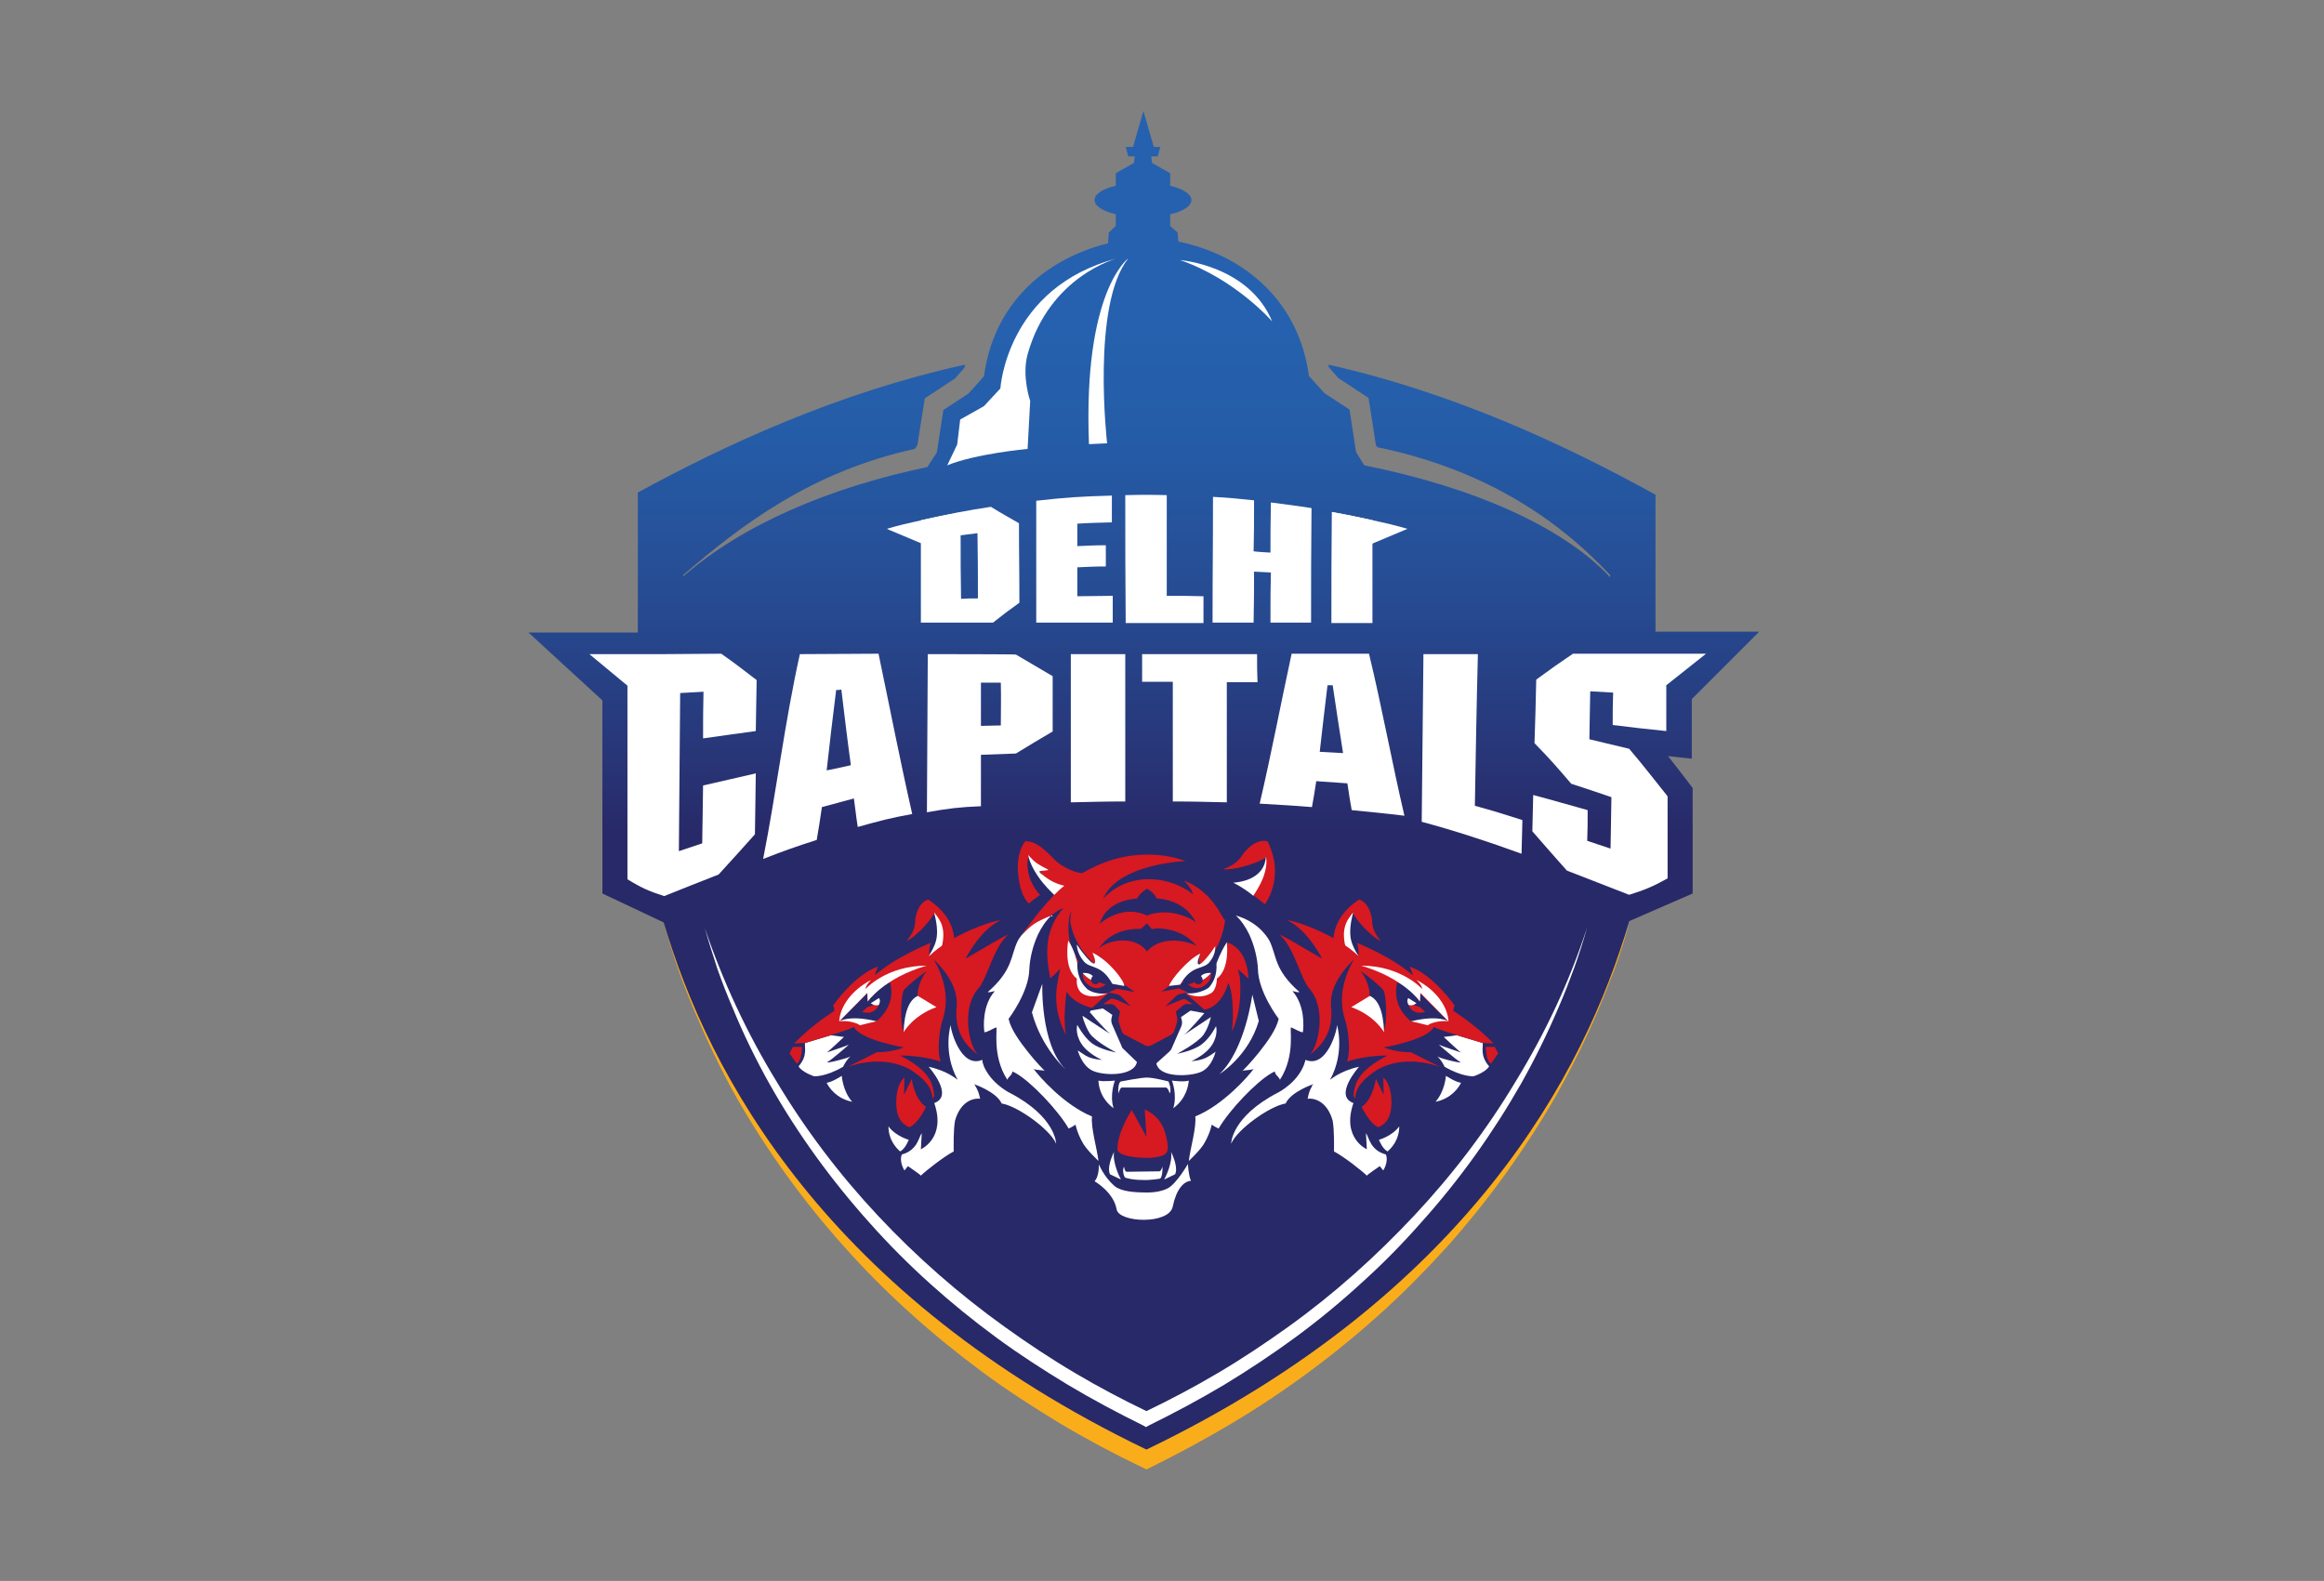 <?xml version="1.0" encoding="utf-8"?>
<!-- Generator: Adobe Illustrator 25.4.1, SVG Export Plug-In . SVG Version: 6.00 Build 0)  -->
<svg version="1.0" id="Layer_1" xmlns="http://www.w3.org/2000/svg" xmlns:xlink="http://www.w3.org/1999/xlink" x="0px" y="0px"
	 viewBox="0 0 537.8 365.9" style="enable-background:new 0 0 537.8 365.9;" xml:space="preserve">
<rect x="0" y="0" width="537.8" height="365.9" fill="#808080" stroke="none"/>
<style type="text/css">
	.st0{fill:#FAAD1B;}
	.st1{fill:url(#SVGID_1_);}
	.st2{fill:#FFFFFF;}
	.st3{fill:#D71921;}
</style>
<g>
	<path class="st0" d="M358.7,252.4c-7.4,12.2-16,23.6-25.7,34c-9.7,10.4-20.3,19.9-31.9,28.2c-5.8,4.1-29.7,17.7-35.8,20.7
		c-6.1-3-58.1-38.4-67.8-48.7c-9.7-10.4-18.4-21.8-25.7-34c-7.5-12.2-13.5-25.2-18.1-38.7c1,3.4,2,6.9,3.2,10.3
		c1.2,3.4,2.5,6.7,3.9,10c2.8,6.6,5.9,13.1,9.4,19.4c7.1,12.5,15.6,24.3,25.2,35c9.6,10.8,20.4,20.4,32,29c5.8,4.3,11.9,8.2,18,11.9
		c6.2,3.7,12.6,7.1,19.1,10.2l0.8,0.4l0.8-0.4c6.5-3.2,12.8-6.6,19-10.3c6.2-3.7,12.2-7.7,18-12c5.8-4.3,11.4-8.9,16.7-13.7
		c5.3-4.8,10.4-10,15.2-15.3c9.6-10.8,18-22.5,25.2-35c3.5-6.3,6.7-12.7,9.5-19.3c1.4-3.3,2.7-6.6,4-10c1.2-3.4,2.3-6.8,3.3-10.2
		C372.3,227.3,366.2,240.3,358.7,252.4z"/>
	
		<linearGradient id="SVGID_1_" gradientUnits="userSpaceOnUse" x1="238.657" y1="337.903" x2="238.657" y2="75.292" gradientTransform="matrix(1.054 0 0 -1.054 13.103 398.368)">
		<stop  offset="0.126" style="stop-color:#2561AE"/>
		<stop  offset="0.214" style="stop-color:#255CA7"/>
		<stop  offset="0.343" style="stop-color:#264C93"/>
		<stop  offset="0.495" style="stop-color:#283374"/>
		<stop  offset="0.544" style="stop-color:#282968"/>
	</linearGradient>
	<path class="st1" d="M386,175l5.5,0.6l0-13.8l15.6-15.6h-24v-31.7c-20.1-11.1-46.2-23.5-75.7-30.1c0,0.2,0.1,0.4,0.1,0.6l2.2,2.5
		l7,4.6l1.7,10.9l0.3,0.5c26.3,5.4,43.1,18,53.9,29.6v0.5c-10.9-11.7-31.8-20.9-56.9-25.9l-1.9-3.1l-1.5-9.8l-5.8-3.8l-3.6-4
		c-2.3-17-14.5-27.8-30.2-31.1l-0.2-2.1l-1.7-1.5v-2.7c3-0.7,4.9-1.9,4.9-3.3c0-1.4-2-2.6-4.9-3.3v-2.9l-4.2-2.4l-0.2-1.5h1.5
		l0.6-2.2H267l-2.4-8.3l-2.4,8.3h-1.7l0.6,2.2h1.5l-0.2,1.5l-4.2,2.4v2.9c-3,0.7-4.9,1.9-4.9,3.3s2,2.6,4.9,3.3v2.7l-1.6,1.5
		l-0.2,2.5c-15,3.8-26.5,14.3-28.7,30.8l-3.6,4l-5.8,3.8l-1.5,9.8l-2.2,3.4c-22.5,4.7-42.6,13.2-56.5,25.3v-0.3
		c13.3-11.5,29.7-24,53.6-29.2l0.6-0.9l1.7-10.8l7-4.6l2.2-2.5c0-0.2,0.1-0.5,0.1-0.7c-29.5,6.5-55.6,18.6-75.7,29.6v32.4h-25.3
		l17.1,15.7v44.7l14.2,6.7c10.3,35.2,37.9,86.5,111.7,122c74-35.6,101.5-87.1,111.7-122.3l14.7-6.4v-24.4l-1.2-1.6
		C388.7,178.4,387.3,176.7,386,175z"/>
	<path class="st2" d="M350.8,250.2c-6.7,11.2-14.6,21.6-23.5,31.1c-8.9,9.5-18.6,18.2-29.2,25.8c-5.3,3.8-10.7,7.4-16.3,10.7
		c-5.4,3.2-10.9,6.1-16.5,8.8c-5.6-2.7-11.1-5.6-16.5-8.8c-5.6-3.3-11-6.9-16.3-10.7c-10.6-7.6-20.4-16.2-29.3-25.7
		c-8.9-9.5-16.8-19.9-23.5-31.1c-6.8-11.1-12.4-23.1-16.6-35.5c0.9,3.2,1.9,6.3,2.9,9.4c1.1,3.1,2.3,6.2,3.6,9.2
		c2.5,6.1,5.4,12,8.6,17.7c6.5,11.5,14.3,22.2,23.1,32c8.8,9.9,18.7,18.7,29.3,26.5c5.3,3.9,10.9,7.5,16.5,10.9
		c5.7,3.4,11.5,6.5,17.4,9.4l0.7,0.4l0.7-0.4c5.9-2.9,11.7-6,17.4-9.4c5.6-3.4,11.2-7.1,16.5-11c5.3-3.9,10.4-8.1,15.3-12.6
		c4.9-4.4,9.5-9.1,13.9-14.1c8.8-9.8,16.5-20.6,23-32c3.2-5.7,6.1-11.6,8.7-17.7c1.3-3,2.5-6.1,3.6-9.1c1.1-3.1,2.1-6.2,3-9.4
		C363.2,227.2,357.6,239.1,350.8,250.2z"/>
	<g>
		<g>
			<path class="st2" d="M221.5,102.9l0.7-5.8l5.5-3.1l3.8-4.1c0,0,1.4-23.4,27-30.1c0,0-15.6,4-20.7,22.2
				c-1.4,5.1,0.6,10.8,0.6,10.8l-0.6,11.1c0,0-12,1.1-18.6,3.8L221.5,102.9z"/>
		</g>
		<g>
			<path class="st2" d="M273.1,60.2c0,0,15.9,1.2,21.3,14.2C294.4,74.4,285.9,64.6,273.1,60.2z"/>
		</g>
		<g>
			<path class="st2" d="M261.1,59.8c0,0-10.5,7.5-9.1,43l4.2-0.2C256.2,102.6,252.5,70.6,261.1,59.8z"/>
		</g>
	</g>
	<g>
		<g>
			<g>
				<g>
					<path class="st2" d="M213.1,120.4c6.4-1.4,9.7-2.1,16.2-3.1c2.6,1.6,3.9,2.3,6.5,3.8c0,8.4,0.1,10.1,0.1,18.4
						c-2.4,1.7-3.7,2.7-6.1,4.6c-6.7,0-10,0-16.7,0C213.1,131.8,213.1,132.7,213.1,120.4z M226.2,123.4c-1.5,0.2-2.3,0.3-3.9,0.5
						c0,6.6,0,8.1,0.1,14.7c1.6-0.1,2.3-0.1,3.9-0.1C226.3,131.8,226.3,130.2,226.2,123.4z"/>
					<path class="st2" d="M239.8,115.9c7-0.8,10.5-1,17.5-1.2c0,2.7,0,4,0,6.2c-3.2,0.1-4.8,0.1-8,0.3c0,2.2,0,3.2,0,5.2
						c2.6-0.1,4-0.2,6.6-0.2c0,2,0,2.9,0,4.9c-2.6,0-4,0.1-6.6,0.2c0,2.6,0,3.8,0,6.7c3.3,0,4.9-0.1,8.2-0.1c0,2.3,0,3.5,0,6.2
						c-7.1,0-10.6,0-17.7,0C239.8,130.1,239.8,130,239.8,115.9z"/>
					<path class="st2" d="M260.4,114.6c3.8-0.1,5.7-0.1,9.6,0c0,11.9,0,13.5,0,23.3c3.4,0,5.1,0,8.5,0.1c0,2.2,0,3.4,0,6.2
						c-7.2,0-10.8,0-18,0C260.4,129.5,260.4,129.2,260.4,114.6z"/>
					<path class="st2" d="M294,127.9c0-4,0-6,0.1-11.6c3.8,0.5,5.6,0.7,9.4,1.3c-0.1,13.4-0.1,13.1-0.1,26.5c-3.8,0-5.6,0-9.4,0
						c0-5.7,0-7.6,0.1-11.6c-1.6-0.1-2.3-0.1-3.9-0.2c0,4.1,0,6.1-0.1,11.8c-3.8,0-5.7,0-9.5,0c0-14.4,0.1-14.7,0.1-29.1
						c3.8,0.2,5.7,0.4,9.5,0.8c0,5.7,0,7.7-0.1,11.8C291.7,127.8,292.5,127.8,294,127.9z"/>
					<path class="st2" d="M308.2,118.5c3.8,0.7,5.7,1.1,9.4,1.9c0,12.3,0,11.5,0,23.8c-3.8,0-5.7,0-9.5,0
						C308.1,131.1,308.1,131.5,308.2,118.5z"/>
				</g>
			</g>
			<g>
				<path class="st2" d="M308.2,118.5c0,0,4.7,0.8,11.2,2.3c3.3,0.7,6.3,1.6,6.3,1.6l-10.7,4.5L308.2,118.5z"/>
			</g>
			<g>
				<path class="st2" d="M222.7,118.5c0,0-4.7,0.8-11.2,2.3c-3.3,0.7-6.3,1.6-6.3,1.6l10.7,4.5L222.7,118.5z"/>
			</g>
		</g>
		<g>
			<g>
				<g>
					<g>
						<g>
							<path class="st2" d="M185.1,151.4c-3.5,15.7-5.4,31.7-8.5,47.4c4.9-1.9,7.4-2.8,12.4-4.4c0.5-2.8,0.7-4.3,1.2-7.6
								c3-0.8,4.4-1.2,7.4-2c0.4,2.8,0.5,4.2,0.9,6.6c5-1.4,7.6-2.1,12.6-3c-2.8-12.3-5.2-24.7-7.8-37.1L185.1,151.4L185.1,151.4z
								 M191.3,178.3c0.7-6.2,1.4-12.4,2.2-18.6c0.5,0,0.7,0,1.2-0.1c0.7,5.8,1.4,11.7,2.2,17.5
								C194.6,177.6,193.5,177.9,191.3,178.3z"/>
						</g>
					</g>
					<g>
						<g>
							<path class="st2" d="M290.9,151.4c-8.9,0-17.8,0-26.6,0c0,2.6,0,3.8,0,6.4c2.9,0,4.3,0,7.1,0c0,9.2,0,18.4,0,27.7
								c5,0,7.5,0.1,12.5,0.2c0-9.3,0-18.5,0-27.8c2.8,0,4.2,0,7.1,0C290.9,155.3,290.9,154,290.9,151.4z"/>
						</g>
					</g>
					<g>
						<g>
							<path class="st2" d="M342,151.4h-12.6c-0.1,12.9-0.3,25.8-0.4,38.8c7.8,2.1,15.4,4.6,23.1,7.4c0.1-2.8,0.1-4.4,0.2-7.8
								c-4.4-1.4-6.6-2.1-11-3.3C341.5,174.7,341.7,163,342,151.4z"/>
						</g>
					</g>
					<g>
						<g>
							<path class="st2" d="M214.7,151.4c-0.1,12.2-0.1,24.4-0.2,36.6c5-0.9,7.6-1.2,12.5-1.4c0-4.8,0-7.2,0-11.9
								c3.2-0.1,4.9-0.2,8.1-0.3c3.4-2.1,5.1-3.1,8.5-5.1c0-5.1,0-7.7,0-12.8c-3.4-2-5.1-3-8.5-5
								C235.2,151.4,214.7,151.4,214.7,151.4z M231.6,167.9c-1.8,0-2.7,0.1-4.6,0.1c0-4,0-6,0-10c1.8,0,2.7,0,4.6,0
								C231.7,161.9,231.6,163.9,231.6,167.9z"/>
						</g>
					</g>
					<g>
						<g>
							<path class="st2" d="M247.8,185.7c5-0.1,7.6-0.2,12.6-0.2c0-11.4,0-22.7,0-34.1h-12.6C247.8,162.8,247.8,174.3,247.8,185.7z"
								/>
						</g>
					</g>
				</g>
			</g>
			<g>
				<g>
					<path class="st2" d="M311.8,181.3c-2.9-0.2-4.3-0.3-7.2-0.5c-0.4,2.6-0.6,3.8-1,6c-4.8-0.4-7.3-0.5-12.1-0.8
						c2.7-11.5,4.9-23.2,7.4-34.7c7.1,0,10.7,0,17.9,0c3,12.4,5.3,25.1,8.2,37.5c-4.9-0.6-7.3-0.8-12.2-1.3
						C312.4,185.3,312.2,184,311.8,181.3z M307.2,158.6c-0.7,5.9-1.1,9.2-1.8,15.4c2.2,0.1,3.2,0.2,5.4,0.3c-1-6.3-1.5-9.7-2.4-15.7
						C308,158.6,307.7,158.6,307.2,158.6z"/>
				</g>
			</g>
			<path class="st2" d="M367.8,171.1c0.1-4.7,0.1-7,0.2-11.1c2.1,0.1,3.2,0.2,5.3,0.3c-0.1,2.8-0.1,4.4-0.1,7.5
				c4.9,0.6,7.4,0.9,12.4,1.4c0-4.5,0-6.7,0-10.6l9.2-7.3h-17.7l0,0H364c-3.4,2.3-5.1,3.5-8.5,6c-0.1,5.3-0.2,8.5-0.4,14.7
				c3.4,3.5,5.1,5.4,8.5,9.4c3.7,1.2,5.5,1.8,9.3,3.1c-0.1,5-0.1,7.5-0.2,11.9c-2.2-0.7-3.3-1.1-5.4-1.8c0.1-2.7,0.1-4.1,0.1-7.1
				c-5.1-1.4-7.7-2.2-12.6-3.5c-0.1,3.5-0.1,5.2-0.2,8.4c3.2,3.7,4.8,5.5,8,9.1c5.6,2.2,8.5,3.3,14.4,5.6c3.5-1.1,5.3-1.8,8.9-3.8
				v-19c-3.7-4.6-5.4-6.9-8.9-11C373.3,172.4,371.5,172,367.8,171.1z"/>
			<path class="st2" d="M153.4,151.4L153.4,151.4h-17l8.8,7.3c0,0,0,0,0,0c0,14.9,0,29.9,0,44.8c3.4,2.1,5.1,2.8,8.5,3.9
				c5-2,7.5-3,12.6-5c3.3-3.6,5-5.5,8.4-9.3c0.1-5.1,0.1-8.1,0.2-14.1c-4.9,1.1-7.3,1.7-12.2,2.8c-0.1,5.6-0.1,8.4-0.2,13.4
				c-2.2,0.7-3.2,1.1-5.4,1.8c0.1-12.2,0.2-24.4,0.3-36.6c2.2-0.1,3.3-0.2,5.4-0.3c-0.1,4.1-0.1,6.3-0.1,10.8
				c4.8-0.7,7.3-1,12.2-1.7c0.1-5,0.1-7.4,0.2-11.8c-3.3-2.5-4.9-3.8-8.2-6.1L153.4,151.4L153.4,151.4z"/>
		</g>
	</g>
	<g>
		<g>
			<path class="st2" d="M285.4,204.3c0,0,2.3,1.1,4.6,3c0,0,5-2.1,2.9-9.5C293.1,201.3,290.4,203.9,285.4,204.3z"/>
			<path class="st2" d="M237.8,197.5c0,0,4.1,3.7,5.3,4l-2.6,0.4c0,0,4.3,3.2,7,3l-3.5,2.3C244.1,207.1,238.9,202.9,237.8,197.5z"/>
			<path class="st2" d="M241.2,227.7c0,0-0.5,14,5.4,19.8c0,0-5.6-4.9-7.8-13.2L241.2,227.7z"/>
			<path class="st2" d="M289.8,230.2c0,0-1.6,12.7-7.6,18.4c0,0,6.7-4.1,9.1-12.3L289.8,230.2z"/>
			<path class="st3" d="M293.3,194.7c-2.7-0.6-4.9,2-5.6,2.9c-0.7,0.9-1.2,2.3-4.7,3.6c3.6,0.2,9.4-2,10-2.9
				c0.2,1.6,0.2,4.3-2.9,8.9l2.6,2.1C292.6,209.4,297.6,203.2,293.3,194.7z"/>
			<path class="st2" d="M267.6,246.1c0.6,3.4,7.7,3.1,10.3,2s3.4-4.7,3.4-4.7s-0.3,0.3-1.8,1.2s-3.8,1-3.8,1s3.3-1.4,4.8-3.8
				c1.5-2.4,0.9-4.3,0.9-4.3s-1.3,2.7-3.3,4.2c-1.9,1.5-5.7,2.2-5.7,2.2s4.7-2.5,6.1-4.4c1.3-1.9,1.7-4.1,1.7-4.1s-7.2,4.8-6.2,4.1
				c1-0.7,4.7-5,4.7-5l-3.2-0.6l-2.2,1.5l0.1,0.4c0.2,0.6,0.2,1.3-0.1,1.9l-2.1,4.8c-0.1,0.3-0.3,0.6-0.6,0.9L267.6,246.1z"/>
			<path class="st2" d="M270.3,275c-0.7,0.4-2.4,1-4.7,1c-3.1,0-6.1-0.2-7.7-1.5c-2.5-2.2-3.6-5-3.6-5c0,1.4-0.2,3-1,3.9
				c0,0,4.4,2.5,5.1,6.5c0.5,3.1,12.2,3.6,13-0.7c0.8-3.9,2.5-5.8,4.2-5.9c-0.6-1.4-0.7-3.9-0.7-3.9S272.3,273.9,270.3,275z"/>
			<path class="st3" d="M288.9,226.5c0,0,0.1-6.8-5-8.4c0.1,2-1.1,4.1-1.5,4.8c1.5-0.7-0.9,2.3-1,3.4c-0.2,2.2-2,3.8-5.6,4
				c-0.7-0.1-1.1-0.3-1.3-0.3l4.2,3.7c4.2-0.8,5.4-5.8,5.5-6.1c0-0.3,0.4,0.5,0.7,2c0.1,0.2,0.8,5.5,0.1,9.2
				c2.8-5.3,1.9-12.7,1.9-12.7c-0.2-0.8-0.3-1.3-0.4-1.5C286.2,223.9,288.9,226.5,288.9,226.5z"/>
			<path class="st2" d="M252.3,234.2l-0.2,0c0,0,0.7,0.7,1.5,1.7c1.2,1.3,2.7,2.9,3.2,3.3c0.7,0.5-2.4-1.5-4.5-2.9
				c-1-0.7-1.8-1.2-1.8-1.2s0.1,0.6,0.4,1.4c0.3,0.8,0.7,1.8,1.3,2.7c1.3,1.9,6.1,4.4,6.1,4.4s-3.8-0.7-5.7-2.2
				c-1.9-1.5-3.3-4.2-3.3-4.2s-0.6,1.9,0.9,4.3c1.5,2.4,4.8,3.8,4.8,3.8s-2.4-0.1-3.8-1s-1.8-1.2-1.8-1.2s0.9,3.5,3.4,4.7
				s9.6,1.4,10.3-2l-3-2.9c-0.3-0.2-0.5-0.5-0.6-0.9l-2.1-4.8c-0.3-0.6-0.3-1.3-0.1-1.9l0.1-0.4l-1.3-0.9l-0.9-0.6l-2.8,0.5
				L252.3,234.2z"/>
			<path class="st2" d="M235.5,217.8c-1.7,3.5-1,6.6-6.9,11.8c0.3,0.2,1.2-0.2,1.6-0.2c-2.9,3.3-2.6,8.2-2.4,9.5
				c0.5,0.1,2.1-0.9,2.7-1.1c0.5-0.2-1.1,6.4,2.6,12.1c0.4-0.9,1-0.9,1.2-1.9c0.2,0.1,0.5,0.2,0.8,0.4c3.5,2,9.7,8.5,12.2,12.8
				c0.7-0.3,1.6-0.9,1.6-0.9s0.3,1.8,1.6,4.1c0.8,1.6,3.7,4.3,3.7,4.3c-0.3-2.7-1.8-7.7-1.5-10.3c-6.4-2.6-12.3-9.3-13.5-11
				c0.9,0.4,2.2,0.2,2.6,0.5c-0.1-0.1-2-2-3.9-4.4c-1.9-2.4-4-5.3-4.5-7.7c0,0,4.7-6.1,4.8-11.5c0.1-2.4,0.8-5.4,2-8
				c0.8-1.7,1.9-3.3,3.1-4.4C237.6,213.5,235.5,217.8,235.5,217.8z"/>
			<g>
				<path class="st3" d="M276.4,227.3c0.2,0.3,0.5,0.5,0.9,0.5c0.6,0,1-0.4,1-1c0.8-0.3,1.4-1,1.9-1.5c0.1,0.4,0.1,1.8-1.6,2.9
					c-2.1,1.3-3.7-0.4-3.7-0.4C275.5,227.7,276,227.6,276.4,227.3z"/>
				<path class="st2" d="M278.3,226.8C278.3,226.8,278.3,226.7,278.3,226.8c0-0.4-0.2-0.7-0.4-0.9c0.9-0.9,2.3-0.7,2.3-0.7
					s0,0.1,0,0.1C279.7,225.8,279,226.5,278.3,226.8z"/>
			</g>
			<g>
				<path class="st3" d="M254.4,227.3c-0.2,0.3-0.5,0.5-0.9,0.5c-0.6,0-1-0.4-1-1c-0.8-0.3-1.4-1-1.9-1.5c-0.1,0.4-0.1,1.8,1.6,2.9
					c2.1,1.3,3.7-0.4,3.7-0.4C255.3,227.7,254.8,227.6,254.4,227.3z"/>
				<path class="st2" d="M252.5,226.8C252.5,226.8,252.5,226.7,252.5,226.8c0-0.4,0.2-0.7,0.4-0.9c-0.9-0.9-2.3-0.7-2.3-0.7
					s0,0.1,0,0.1C251.1,225.8,251.8,226.5,252.5,226.8z"/>
			</g>
			<path class="st2" d="M254.2,250.1c0,1.2,0.5,4.2,3.5,6.4c-1-3.1,0.3-6.4,0.3-6.4S255.3,250.4,254.2,250.1z"/>
			<path class="st2" d="M275.1,250.1c-1.1,0.4-3.9,0-3.9,0s1.3,3.3,0.3,6.4C274.5,254.3,275,251.3,275.1,250.1z"/>
			<path class="st2" d="M259.4,250.3c0,0,4.6-0.9,6-0.9c1.6,0,5,0.9,5,0.9s0.8,1.8,0.3,2.8c0,0-0.4-1.4-0.9-1.4c-0.2,0-2.8,0-4.5,0
				c-1.8,0-5.6,0-5.7,0c-0.4,0-0.8,1.4-0.8,1.4C258.7,252.4,258.8,250.4,259.4,250.3z"/>
			<g>
				<path class="st2" d="M256.9,271.8l2.5,1.2c-0.3-0.5-2-4-1.6-6.4C255.9,270.6,256.9,271.8,256.9,271.8z"/>
				<path class="st2" d="M271.9,271.8c0,0,1-1.2-0.9-5.2c0.4,2.5-1.3,5.9-1.6,6.4L271.9,271.8z"/>
				<path class="st3" d="M261.9,256.9l3.4,6.2l-0.4-6.3c0,0,3.7,1.3,4.8,5.6c1.1,4.3,0.9,5.2-3.5,5.6c-7.7,0-7.6-1.9-7.6-1.9
					C258.4,262.3,261.9,256.9,261.9,256.9z"/>
				<g>
					<path class="st2" d="M268.4,272.8c0,0-2.2,0.4-4,0.3c-2.3,0-3.5-0.4-3.9-0.5c-0.1,0-0.2-0.1-0.3-0.3c-0.2-0.4-0.5-1.4-0.1-2.3
						c0,0,0.2,1.2,0.6,1.2c0.1,0,7.5-0.1,7.6-0.1c0.4,0,0.7-1.1,0.7-1.1C269.1,270.8,268.9,272.7,268.4,272.8z"/>
				</g>
			</g>
			<path class="st2" d="M283.9,218.1c-1.5,2.3-2.4,4.9-2.4,4.9c0.2,2.9-0.9,4.5-1.6,5.4c-0.2,0.2-0.3,0.3-0.5,0.4
				c-2.3,1.4-4.7,1.1-4.9,1.1c0,0,2.9,1.6,5.7,0c1.4-0.8,1.4-3.4,1.4-3.4C284.7,224.2,283.9,218.1,283.9,218.1z"/>
			<path class="st3" d="M274,203.8c1.2,1.4,1.7,1.9,2.1,3.2c-5-4.1-14.7-5.6-20.8,1c2.9-7,15-8.5,19-8.7c0,0-9.4-4.1-20.8,1.2
				c-0.9,0.4-1.9,0.9-2.9,1.5c-0.8,0.4-4.9-1.2-6.6-3.1c0,0,0,0,0,0c-2.4-2.4-4.2-4.2-6.7-4.2c-1.3,1.4-2,4.5-1.7,7.3
				c0.2,2.9,1,5.8,2.5,7.1c0.8-0.7,2.6-2,2.6-2s-2.2-2-2.8-5.5c-0.1-0.7-0.2-1.4-0.1-2.2c0-0.4,0.2-1.1,0.2-1.5
				c0.2,0.3,0.9,1,1.2,1.3c1.1,1,2.8,1.8,3.4,2c0,0,0.1,0,0.1,0c0.7,0.2-2.2,0.4-2.2,0.4s1.8,2.5,5.8,3.4c0.1,0-3.2,2-10,11.6
				c0.9-1,1.8-1.9,2.9-2.7c1.3-0.9,4.2-2.1,4.2-2.1c0.8-0.7,1.7-1.3,2.7-1.6c-1.5,1.6-2.4,3.4-3,5.1c-1.7,5.3,0,10.5-0.1,11
				c-0.2,0.6,2.4-2.1,2.4-2.1s-0.4,1.3-0.7,3.4c-0.4,2.1-0.6,5.6,0.9,9.5c0.3,0.8,0.7,1.7,1.1,2.5c-0.2-1-0.3-1.9-0.3-2.8
				c-0.2-2.6,0.4-7.2,0.4-7.3c1.2,1.9,3.3,3.1,5.9,3.8l3.9-3.6c-0.6,0.2-3.2,0.7-4.6-0.6c-0.1,0.4-0.2,0.5-0.2,1.1
				c0,0-2.5-0.7-2.3-3.9c-2.2-3.1-1.2-4,0.1-3.6c-0.6-1.5-2.7-4.2-2.3-9c0-0.5,0.1-1.1,0.2-1.7c0,0,0.1-0.5,0.5-1.2
				c-0.2,0.4-0.4,2.2-0.3,2.7c1,6.2,6.4,10.5,6.3,9.9c-0.1-0.7,0.6-1.4-0.3-2.3c1,0.1,2,1.1,3.2,3.8c0.3,0.7,3.4,3,3.4,3l0,0.1
				l2.3,1.6l-3.8-0.7c-0.2,0-0.5,0-0.7,0.1l-1.6,0.7l2,0.4c0.3,0.1,0.6,0.2,0.8,0.4l2.4,2.4l-3-1.4l-0.9-0.3
				c-0.4-0.1-0.8-0.1-1.1,0.2l-1.4,1l1.6,0c0.4,0,0.8,0.1,1.1,0.4l1.2,1.3l-0.3,1.4c-0.1,0.5-0.1,0.9,0.1,1.4l0.6,1.8
				c0.1,0.3,0.3,0.6,0.7,0.8l4.6,2.4c0.5,0.3,1.1,0.3,1.6,0l4.5-2.4c0.3-0.2,0.5-0.4,0.7-0.8l0.6-1.8c0.1-0.4,0.2-0.9,0.1-1.4
				l-0.3-1.4l1.7-1.4c0.2-0.2,0.5-0.3,0.7-0.3l1.5,0l-1.5-1c-0.3-0.2-0.6-0.2-0.9-0.1l-3.9,1.6l2.5-2.4c0.2-0.2,0.4-0.3,0.7-0.4
				l2-0.4l-1.8-0.8c-0.1-0.1-0.3-0.1-0.4-0.1l-3.9,0.7l2.2-1.6l2.4-0.3l0.2-0.1c0,0,0.1-0.1,0.1-0.1c0.2-0.4-0.1-2.1,0.2-2.3
				c0,0,0,0,0,0.1c0.3,0.1,1.7-3,4.1-4.5c-0.7,0.9-0.7,1.9-0.2,2.4c3.9-1.5,5.6-8.2,5.7-10.2C282.9,213.2,281.3,206.7,274,203.8z
				 M263.2,207.9c0.5-1.2,2.2-2.2,2.2-2.2s1.7,0.8,2.2,2.2c5.8,0.5,8.2,3.6,9.2,5.7c-0.5-0.8-6.1-3.8-11.4-1.7
				c-5.8-2.8-10.9,1.9-10.9,1.9C256.3,207.8,263.4,208.1,263.2,207.9z M265.4,220.2c-2.7-3.8-8.9-2.7-11.1-0.7
				c3.3-5.1,9.7-4.5,9.7-4.5l1.4-1.3c0,0,0.6,0.7,1.2,1.4c0.6-0.5,7.1-0.5,10.4,4C276.5,218.4,269.4,215.8,265.4,220.2z"/>
			<path class="st2" d="M257.4,227.7l2.8,0.5c-0.2-1.6-4-6.2-7.4-7.7c0,0,1.1,2.3,0.4,2.5c-0.7,0.2-3.4-3.4-4-4.4
				c0,0-0.1,1.9,1.6,3.9C252.3,224.3,254.9,223.1,257.4,227.7z"/>
			<path class="st2" d="M273.1,227.9l-2.6,0.3c0.5-1.5,4.5-6.3,7.3-7.5c0,0-1.1,2.3-0.4,2.5c0.7,0.2,3.3-3.3,3.8-4.2
				c0,0,0.3,1.8-1.4,3.8C278.2,224.5,275.7,223.3,273.1,227.9z"/>
			<path class="st2" d="M251.7,229c0,0-0.1-0.1-0.1-0.1c0,0-0.1,0-0.1-0.1c-0.8-0.7-2.3-2.5-2.2-5.9c0,0-0.6-3-2.1-5.2
				c0,0-1.2,6.4,2,8.8c0,0-0.5,3.2,2.3,3.9c0,0,2,0.7,4.8-0.5C255.8,230.1,253.2,230.1,251.7,229z"/>
			<path class="st2" d="M293.8,217.8c1.7,3.5,1,6.6,6.9,11.8c-0.3,0.2-1.2-0.2-1.6-0.2c2.9,3.3,2.6,8.2,2.4,9.5
				c-0.5,0.1-2.1-0.9-2.7-1.1c-0.5-0.2,1.1,6.4-2.6,12.1c-0.4-0.9-1-0.9-1.2-1.9c-0.2,0.1-0.5,0.2-0.8,0.4c-3.5,2-9.7,8.5-12.2,12.8
				c-0.7-0.3-1.6-0.9-1.6-0.9s-0.3,1.8-1.6,4.1c-0.8,1.6-3.7,4.3-3.7,4.3c0.3-2.7,1.8-7.7,1.5-10.3c6.4-2.6,12.3-9.3,13.5-11
				c-0.9,0.4-2.2,0.2-2.6,0.5c0.1-0.1,2-2,3.9-4.4c1.9-2.4,4-5.3,4.5-7.7c0,0-4.7-6.1-4.8-11.5c-0.1-2.4-0.8-5.4-2-8
				c-0.8-1.7-1.9-3.3-3.1-4.4C291.7,213.5,293.8,217.8,293.8,217.8z"/>
		</g>
		<g>
			<g>
				<path class="st2" d="M215.9,210.4c0,0,1.2,3.4,0.9,6.2c-0.2,2.7-2.5,5.5-2.5,5.5s3.8-2.3,4-2.4c0.1,0,0.5-4.8,0.6-4.9
					c0.1-0.1-2.6-4.6-2.6-4.6L215.9,210.4z"/>
				<path class="st3" d="M202.2,232.6l-1.5,0.5l-1.2,1.1c0,0,2.1,0.8,3.4-0.8c0.2-0.3,0.4-0.6,0.5-0.8"/>
				<path class="st2" d="M202.2,232.6l-0.7-0.4l1.9-1.2c0,0,0.5,0.5,0,1.5C203.5,232.6,202.9,232.8,202.2,232.6z"/>
				<path class="st2" d="M191.5,245.8c0.8-0.4,5.2-4.2,4.9-4c-0.3,0.2-5.4,1.9-5.1,1.8c0.3-0.1,4-3.6,4-3.6l-3-0.4l-6,1.8
					c-0.2,0.9,0.7,2.9-1.5,5.4c0.8,1.4,3.6,2.3,3.6,2.3s2.6,0.2,6.7-2.2c0.4-0.8,0.9-1.7,1.7-2.4C196.1,245,190.6,246.3,191.5,245.8
					z"/>
				<path class="st3" d="M214.8,208.2c-2.3,0.7-2.9,3.7-3,4.7c-0.1,1,0.1,2.3-2,4.9c2.8-1.4,6.3-5.7,6.4-6.6c0.8,1.2,3,3,1.7,8.1
					l2.9-0.7C220.7,218.6,221.9,212.8,214.8,208.2z"/>
				<path class="st2" d="M191.3,250.6c0.5,1.1,2.3,3.7,5.9,4.4c-2.2-2.5-2.4-6-2.4-6S192.5,250.5,191.3,250.6z"/>
				<path class="st2" d="M208.3,266.5c-0.8-0.7-2.7-2.6-2.7-5.8c1.7,2.3,4.7,3.1,4.7,3.1S209.5,265.9,208.3,266.5z"/>
				<path class="st3" d="M211,249.7l-1.8,3.7l0.1-4c0,0-1.9,1.2-1.9,5.8c0,2.8,0.8,4.7,3,5.7c2-0.7,3.9-4.7,3.9-4.7
					C211.5,254.3,211,249.7,211,249.7z"/>
				<path class="st3" d="M183.5,242.3l-0.8,1.5l1.7,2.4c1-0.9,1-1.9,1.2-3.9C185.5,242.3,184.9,242.3,183.5,242.3z"/>
				<g>
					<path class="st3" d="M221.4,232.6c-0.2,2.6-0.6,7.5,4.9,11.5c-2.1-2.1-3.9-10.8,0.1-15.3c2-2.3,3.4-9,6.5-12.1
						c0.1-0.1,0.3-0.4,0.3-0.4c-5.5,2.9-9.9,5.9-9.7,5.4c0.7-1.1,3.5-6.5,8-8.7c-1.6,0-11.4,3.3-16.5,8.3c0.1-0.6-0.1-2,0.4-3.1
						c-0.1,0.1-7.9,3.1-12.9,7.5c0-0.5,0.5-1.6,0.7-2c-5.5,1.9-10.4,9-10.4,9s0.3,0.9,0.3,1.3c0,0,0,0-0.1,0
						c-0.2,0.1-0.6,0.4-0.6,0.4c-5.4,3.6-8.6,7.1-8.6,7.1l2.5-0.1l5.9-1.8c0.7-0.2,4.8-1.5,5.4-1.9c1.5,3,11.4,4.7,11.6,4.7
						c-2.7,1.1-5.8,1.2-6.2,1.1l-7,3.5c0,0,7.9-3.3,14.7,0.6c3.1,2,5,4,5.1,6.7l0.4-0.7c-0.3-3.3-1.5-6-7.9-9.3c0,0,4.8-0.1,9.4,1.4
						c-0.9-2.3-0.4-7.1,0.5-9.9c1.6-5,0.1-9.9-2.1-13.7C217.6,223.5,221.7,227.8,221.4,232.6z M202.8,236.4c-4.7-1.1-8.1-0.3-8.6,0
						l6.5-6.5l0.1,2c1.8-2.9,2.2-3.4,5.2-4.5C206.6,229.9,206.5,233.2,202.8,236.4z M214.3,225c-1.1,1.2-2.2,4.2-1.9,5.5
						c-3.1,2.1-3.3,8.4-3.3,8.4c-0.9-2.4-0.6-8.3,0-9.6C209.7,228.2,215.4,223.9,214.3,225z"/>
				</g>
				<g>
					<path class="st2" d="M223.9,249.6c0,0,2-0.3,5.1,1.9c-1-1.2-1.7-6.2-1.7-6.2c-5,2.1-7.4-7.1-7.3-8.1c0,0-1.9,6.3,1.6,12.7
						c0,0.1-2.1-2-6.7-3c0,0,6,6.7,1.3,8.4c0,0,0,0,0,0c2.8,8.1-3.1,10.7-3.1,10.7l0.2-3.7c-0.7,0.8-0.9,3.9-4.6,4.9
						c-0.7,1.7,0.6,3.7,0.6,3.7l0.8-1c0,0,2.8,1.9,3,2.2c1.1-1.1,5.3-4.4,7.6-5.6c0-1.1-0.1-4.8,0.3-7.1c1.2-4.3,4-5.3,5.8-5.1
						C226.6,253.2,226,250.8,223.9,249.6z"/>
				</g>
				<path class="st2" d="M194.2,236.4c0.2-3.4,2.8-7.2,7.4-9.6c-0.8,0.8-1.3,1.5-1.3,2.1c0,0,4.8-5.4,14.1-5.4
					c-9.9,2.9-13.6,8.3-13.6,8.3l-0.1-2L194.2,236.4z"/>
				<path class="st2" d="M194.2,236.4c0,0,2.3-1.6,8.7,0c0-0.1-3.9,0.9-3.9,0.9C198.3,236.7,195.9,236.1,194.2,236.4z"/>
				<path class="st2" d="M216.7,233.1l-4.3-2.6c-1.8,0.8-3.1,3.2-3.3,8.4C209.1,239,211.1,235.1,216.7,233.1z"/>
			</g>
			<path class="st2" d="M225.3,250.9c0,0,5.2,1.7,6.5,4.5c3.7,0.6,11.2,6,12.6,9.3c0,0,0-6.2-10.8-11.8c0,0-5.1-2.5-6.4-7.5
				c0,0-2.6,3.8-4.1,3.4c-0.7-0.2-3.2,3.8,1.1,4.8C224,252.8,226.6,251.8,225.3,250.9z"/>
		</g>
		<g>
			<g>
				<path class="st2" d="M313.4,210.4c0,0-1.2,3.4-0.9,6.2c0.2,2.7,2.5,5.5,2.5,5.5s-3.8-2.3-4-2.4c-0.1,0-0.5-4.8-0.6-4.9
					c-0.1-0.1,2.6-4.6,2.6-4.6L313.4,210.4z"/>
				<path class="st3" d="M327.1,232.6l1.5,0.5l1.2,1.1c0,0-2.1,0.8-3.4-0.8c-0.2-0.3-0.4-0.6-0.5-0.8"/>
				<path class="st2" d="M327.1,232.6l0.7-0.4l-1.9-1.2c0,0-0.5,0.5,0,1.5C325.9,232.6,326.4,232.8,327.1,232.6z"/>
				<path class="st2" d="M337.9,245.8c-0.8-0.4-5.2-4.2-4.9-4c0.3,0.2,5.4,1.9,5.1,1.8c-0.3-0.1-4-3.6-4-3.6l3-0.4l6,1.8
					c0.2,0.9-0.7,2.9,1.5,5.4c-0.8,1.4-3.6,2.3-3.6,2.3s-2.6,0.2-6.7-2.2c-0.4-0.8-0.9-1.7-1.7-2.4
					C333.2,245,338.8,246.3,337.9,245.8z"/>
				<path class="st3" d="M314.5,208.2c2.3,0.7,2.9,3.7,3,4.7c0.1,1-0.1,2.3,2,4.9c-2.8-1.4-6.3-5.7-6.4-6.6c-0.8,1.2-3,3-1.7,8.1
					l-2.9-0.7C308.7,218.6,307.5,212.8,314.5,208.2z"/>
				<path class="st2" d="M338.1,250.6c-0.5,1.1-2.3,3.7-5.9,4.4c2.2-2.5,2.4-6,2.4-6S336.9,250.5,338.1,250.6z"/>
				<path class="st2" d="M321.1,266.5c0.8-0.7,2.7-2.6,2.7-5.8c-1.7,2.3-4.7,3.1-4.7,3.1S319.9,265.9,321.1,266.5z"/>
				<path class="st3" d="M318.4,249.7l1.8,3.7l-0.1-4c0,0,1.9,1.2,1.9,5.8c0,2.8-0.8,4.7-3,5.7c-2-0.7-3.9-4.7-3.9-4.7
					C317.8,254.3,318.4,249.7,318.4,249.7z"/>
				<path class="st3" d="M345.9,242.3l0.8,1.5l-1.7,2.4c-1-0.9-1-1.9-1.2-3.9C343.8,242.3,344.5,242.3,345.9,242.3z"/>
				<g>
					<path class="st3" d="M308,232.6c0.2,2.6,0.6,7.5-4.9,11.5c2.1-2.1,3.9-10.8-0.1-15.3c-2-2.3-3.4-9-6.5-12.1
						c-0.1-0.1-0.3-0.4-0.3-0.4c5.5,2.9,9.9,5.9,9.7,5.4c-0.7-1.1-3.5-6.5-8-8.7c1.6,0,11.4,3.3,16.5,8.3c-0.1-0.6,0.1-2-0.4-3.1
						c0.1,0.1,7.9,3.1,12.9,7.5c0-0.5-0.5-1.6-0.7-2c5.5,1.9,10.4,9,10.4,9s-0.3,0.9-0.3,1.3c0,0,0,0,0.1,0c0.2,0.1,0.6,0.4,0.6,0.4
						c5.4,3.6,8.6,7.1,8.6,7.1l-2.5-0.1l-5.9-1.8c-0.7-0.2-4.8-1.5-5.4-1.9c-1.5,3-11.4,4.7-11.6,4.7c2.7,1.1,5.8,1.2,6.2,1.1l7,3.5
						c0,0-7.9-3.3-14.7,0.6c-3.1,2-5,4-5.1,6.7l-0.4-0.7c0.3-3.3,1.5-6,7.9-9.3c0,0-4.8-0.1-9.4,1.4c0.9-2.3,0.4-7.1-0.5-9.9
						c-1.6-5-0.1-9.9,2.1-13.7C311.8,223.5,307.7,227.8,308,232.6z M326.5,236.4c4.7-1.1,8.1-0.3,8.6,0l-6.5-6.5l-0.1,2
						c-1.8-2.9-2.2-3.4-5.2-4.5C322.8,229.9,322.8,233.2,326.5,236.4z M315,225c1.1,1.2,2.2,4.2,1.9,5.5c3.1,2.1,3.3,8.4,3.3,8.4
						c0.9-2.4,0.6-8.3,0-9.6C319.6,228.2,314,223.9,315,225z"/>
				</g>
				<g>
					<path class="st2" d="M305.5,249.6c0,0-2-0.3-5.1,1.9c1-1.2,1.7-6.2,1.7-6.2c5,2.1,7.4-7.1,7.3-8.1c0,0,1.9,6.3-1.6,12.7
						c0,0.1,2.1-2,6.7-3c0,0-6,6.7-1.3,8.4c0,0,0,0,0,0c-2.8,8.1,3.1,10.7,3.1,10.7l-0.2-3.7c0.7,0.8,0.9,3.9,4.6,4.9
						c0.7,1.7-0.6,3.7-0.6,3.7l-0.8-1c0,0-2.8,1.9-3,2.2c-1.1-1.1-5.3-4.4-7.6-5.6c0-1.1,0.1-4.8-0.3-7.1c-1.2-4.3-4-5.3-5.8-5.1
						C302.8,253.2,303.3,250.8,305.5,249.6z"/>
				</g>
				<path class="st2" d="M335.2,236.4c-0.2-3.4-2.8-7.2-7.4-9.6c0.8,0.8,1.3,1.5,1.3,2.1c0,0-4.8-5.4-14.1-5.4
					c9.9,2.9,13.6,8.3,13.6,8.3l0.1-2L335.2,236.4z"/>
				<path class="st2" d="M335.2,236.4c0,0-2.3-1.6-8.7,0c0-0.1,3.9,0.9,3.9,0.9C331.1,236.7,333.5,236.1,335.2,236.4z"/>
				<path class="st2" d="M312.7,233.1l4.3-2.6c1.8,0.8,3.1,3.2,3.3,8.4C320.3,239,318.3,235.1,312.7,233.1z"/>
			</g>
			<path class="st2" d="M304,250.9c0,0-5.2,1.7-6.5,4.5c-3.7,0.6-11.2,6-12.6,9.3c0,0,0-6.2,10.8-11.8c0,0,5.1-2.5,6.4-7.5
				c0,0,2.6,3.8,4.1,3.4c0.7-0.2,3.2,3.8-1.1,4.8C305.3,252.8,302.7,251.8,304,250.9z"/>
		</g>
	</g>
</g>
</svg>
